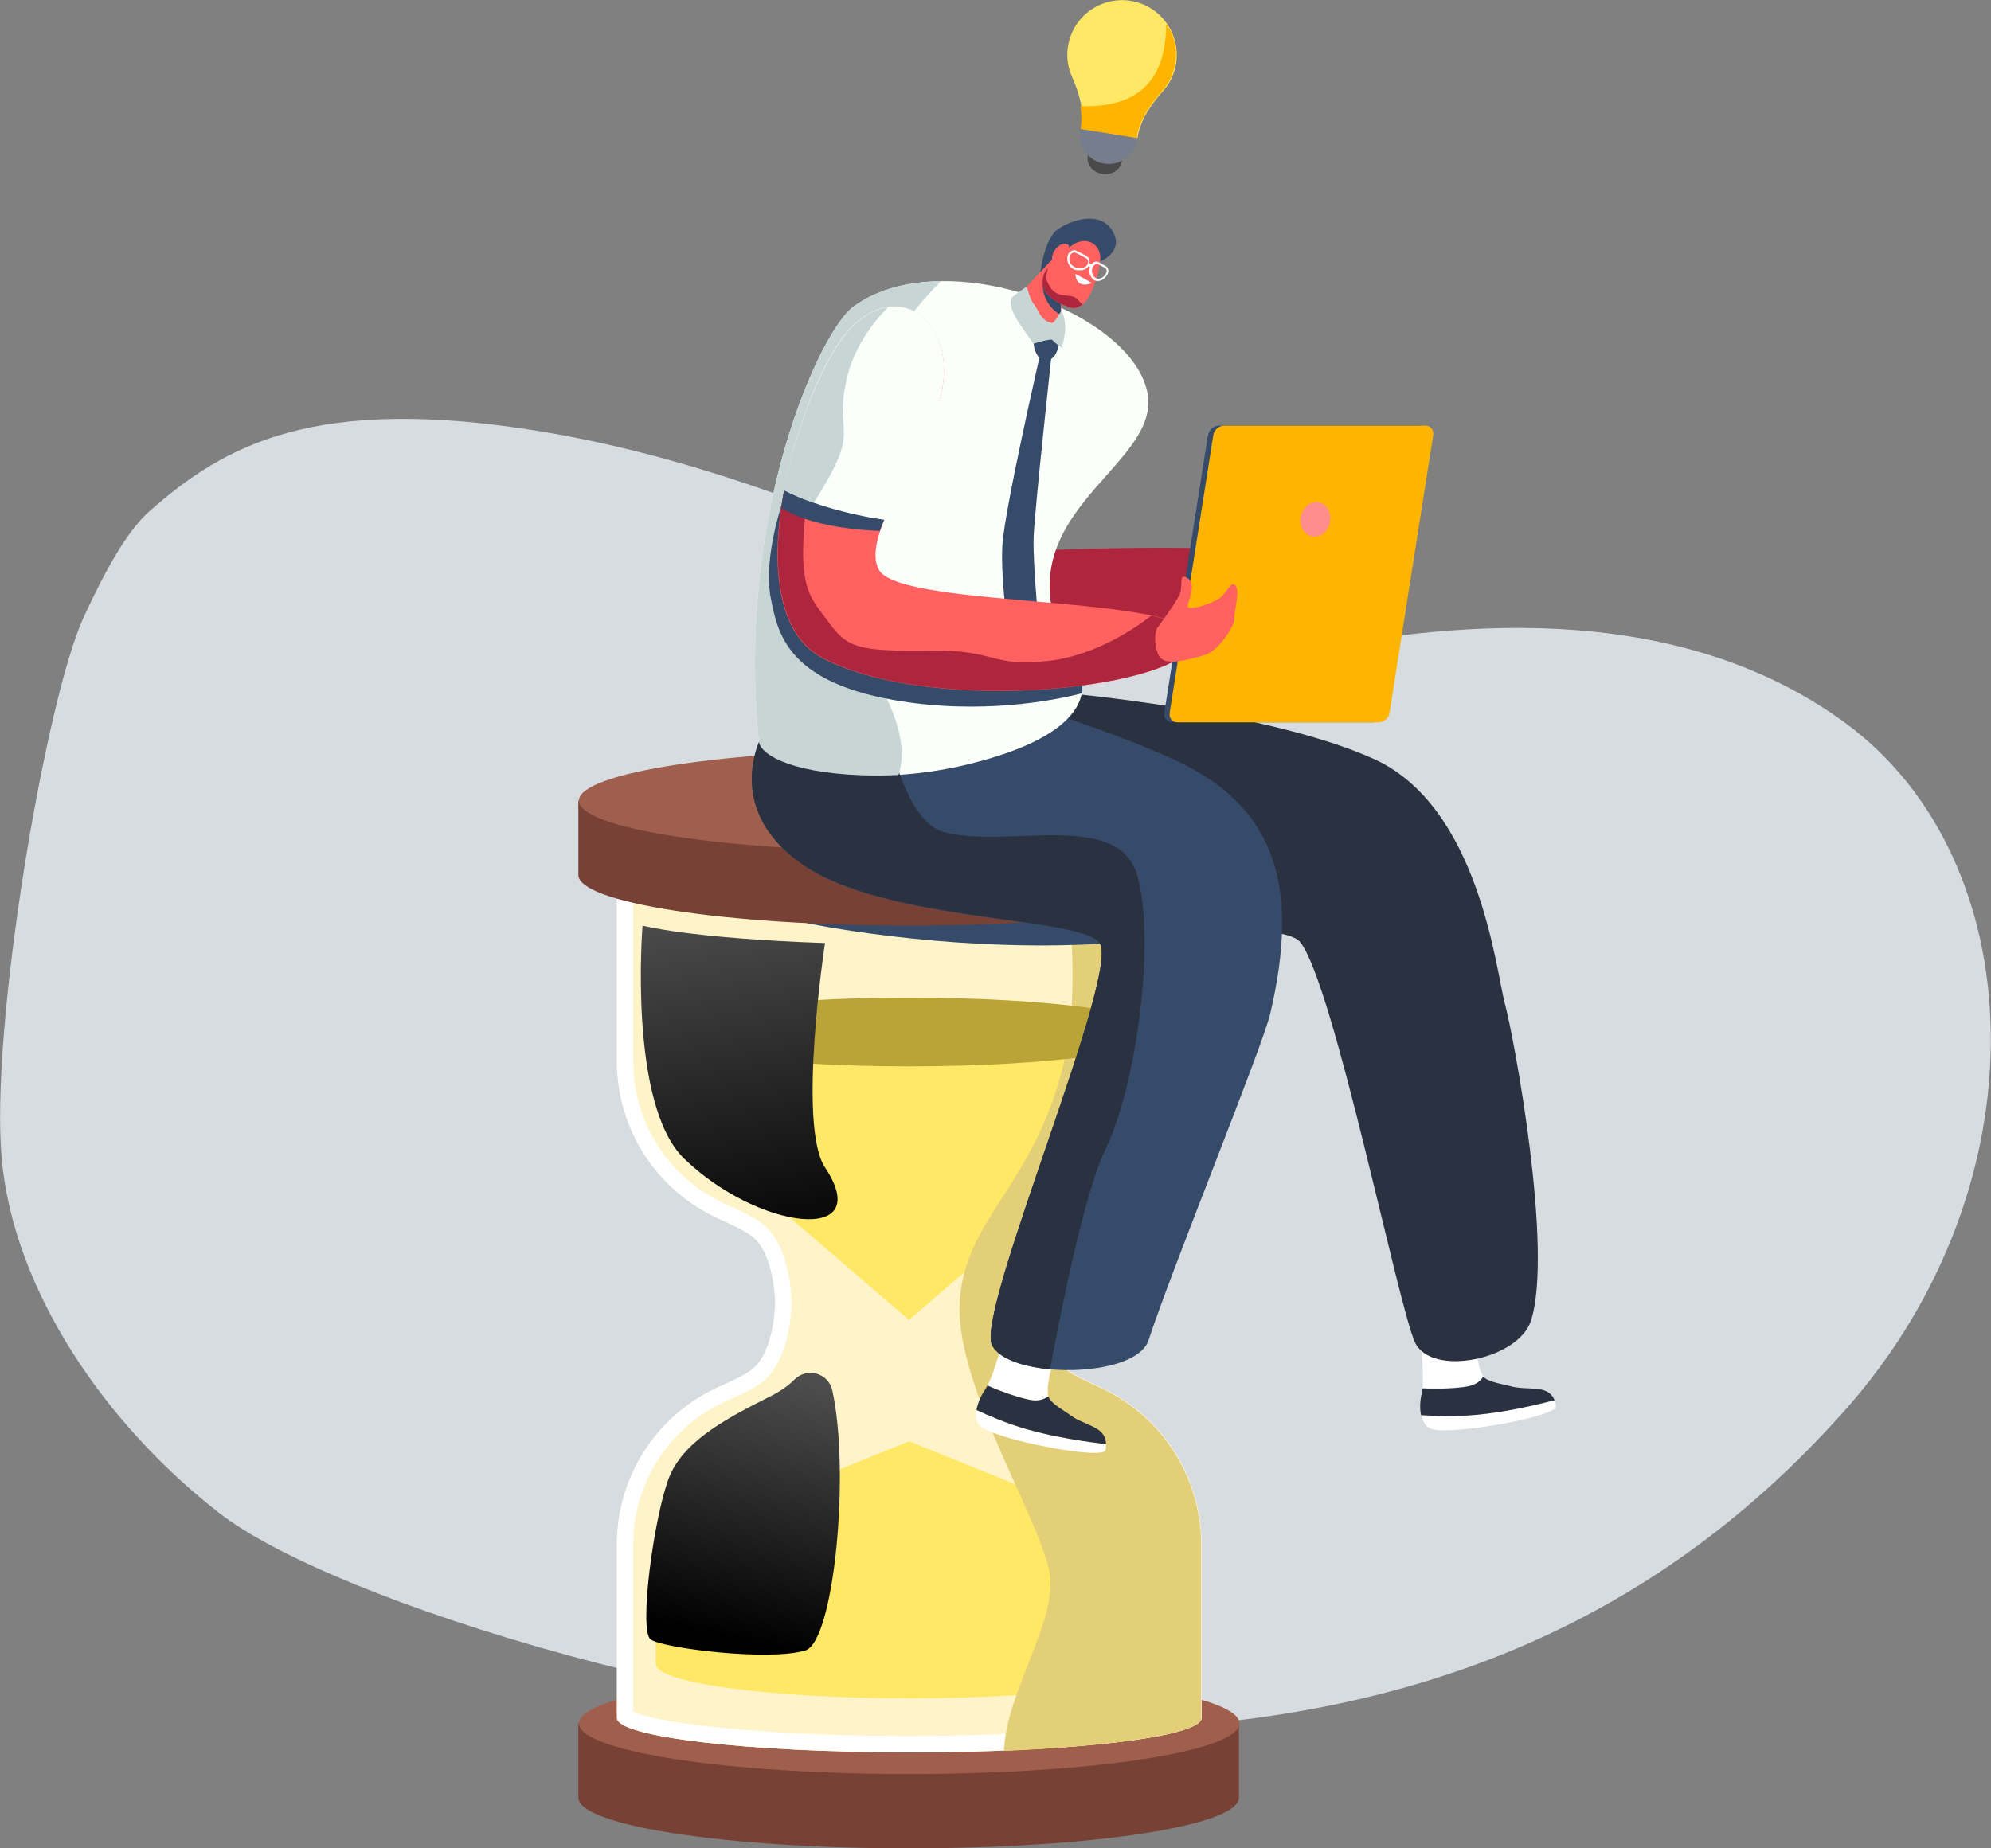 <?xml version="1.0" encoding="utf-8"?>
<!-- Generator: Adobe Illustrator 24.0.1, SVG Export Plug-In . SVG Version: 6.00 Build 0)  -->
<svg version="1.1" id="_x3C_Layer_x3E_" xmlns="http://www.w3.org/2000/svg" xmlns:xlink="http://www.w3.org/1999/xlink" x="0px"
	 y="0px" viewBox="0 0 707.1 656.6" style="enable-background:new 0 0 707.1 656.6;" xml:space="preserve">
<rect x="0" y="0" width="707.1" height="656.6" fill="#808080" stroke="none"/>
<style type="text/css">
	.st0{fill:#D7DCE1;}
	.st1{display:none;fill:#C4C1C1;}
	.st2{fill:#774135;}
	.st3{fill:#A05F4D;}
	.st4{fill:#FFF4C9;}
	.st5{fill:#FFFFFF;}
	.st6{fill:#FFE866;}
	.st7{fill:#E3CF78;}
	.st8{fill:#BAA438;}
	.st9{fill:url(#SVGID_1_);}
	.st10{fill:#364A69;}
	.st11{fill:url(#SVGID_2_);}
	.st12{fill:#AD263D;}
	.st13{fill:#2A3140;}
	.st14{fill:#FBFFFA;}
	.st15{fill:#FF6161;}
	.st16{fill:#C7D6D4;}
	.st17{fill:#FFB400;}
	.st18{fill:#FF8D8D;}
	.st19{fill:#4A4A4A;}
	.st20{fill:#767D8C;}
</style>
<g>
	<path class="st0" d="M53.1,181.6c26.6-23.5,58.7-41.6,139.3-28.3c80.6,13.3,156.2,53.1,172.3,60.9c16.1,7.7,56.1,24.9,95.1,17.6
		c39-7.3,128.6-24,195.4,24.9s71.4,163.9,0,244.3S492.5,614.6,379.1,614.6S118.4,569,77.9,537.5s-73.1-79.1-77.3-126
		S16.4,248,29.7,219.3C37,203.5,44.8,188.9,53.1,181.6z"/>
	<g>
		<g>
			<path class="st1" d="M300.5,428.7c-42.9-32.1-12,83.9-32,85.3c-19.9,1.4-30.8-162.2-66.5-151.1c-35.7,11,35.7,117.4,15.1,122.5
				s-69.4-180.6-106.4-162.3c-1.8,0.9-3.4,2.1-4.6,3.5c-23,27,64.1,140,52.3,133.4c-12.4-7-71.5-70.4-81.3-38.9
				c-9.9,31.6,124,127.7,99.8,137c-24.2,9.3-107.6-84.7-100.3-47.5c7.3,37.2,90,129.6,150.8,134.3c2.2,0.2,62.2-34.1,64.4-35.5
				C318.4,591.9,340.2,458.4,300.5,428.7z"/>
			<path class="st1" d="M499.9,604.1c-1.5-34.5-15.6-84.6-15.6-84.6s-29.5,24.4-34.9,15.8c-5.4-8.7,30.8-41.2,30.8-41.2l-16.6-29
				l-31.5,11.6c0,0,9.7,58.4-5.8,50.6c-15.5-7.9-5.1-49.1-5.1-49.1c-20.4,6.3-41.2,31.7-41.2,31.7s8.4,47.7-1.9,41.6
				c-10.3-6-7.9-32.9-7.9-32.9s-39.4,43.5-26,77.4c13.4,33.8,62.9,49.4,62.9,49.4C420.5,642.4,501.3,638.6,499.9,604.1z
				 M470.7,557.8c9.8,7.9-32.7,22.9-31.5,6.6C439.6,558.7,460.8,549.9,470.7,557.8z M364.7,588.9c-3.4-6.9-2.7-18.5-1-23.4
				c2.8-7.8,12.3,0.7,13.9,7.7c1.3,5.5,0.9,10.4,0.1,14C376.3,593.7,367.6,594.9,364.7,588.9z M430,613.4c0-8.1,20.9-19.4,31.4-7.3
				C471.9,618.2,429.9,636.8,430,613.4z"/>
			<g>
				<g>
					<g>
						<g>
							<path class="st2" d="M383.3,612.2c-17.7-1.6-38.3-2.6-60.5-2.6s-42.8,0.9-60.5,2.6h-56.9v26.4c0,9.9,52.5,18,117.3,18
								s117.3-8,117.3-18v-26.4H383.3z"/>
							<ellipse class="st3" cx="322.9" cy="612.2" rx="117.3" ry="18"/>
						</g>
						<path class="st4" d="M378.4,439.3c2.5-2.1,7-4.1,12.5-6.6c21.8-10,35.7-31.8,35.7-55.7v-61.7H322.9H219.1V377
							c0,24,14,45.7,35.7,55.7c5.4,2.5,9.9,4.5,12.5,6.6c7.9,6.5,8,23.5,8,23.5s-0.1,17-8,23.5c-2.5,2.1-7,4.1-12.5,6.6
							c-21.8,10-35.7,31.8-35.7,55.7v61.7l0,0c0,6.7,46.5,12.2,103.8,12.2s103.8-5.4,103.8-12.2v-61.7c0-24-14-45.7-35.7-55.7
							c-5.4-2.5-9.9-4.5-12.5-6.6c-7.9-6.5-8-23.5-8-23.5S370.5,445.8,378.4,439.3z"/>
						<path class="st5" d="M378.4,439.3c2.5-2.1,7-4.1,12.5-6.6c21.8-10,35.7-31.8,35.7-55.7v-61.7H322.9H219.1V377
							c0,24,14,45.7,35.7,55.7c5.4,2.5,9.9,4.5,12.5,6.6c7.9,6.5,8,23.5,8,23.5s-0.1,17-8,23.5c-2.5,2.1-7,4.1-12.5,6.6
							c-21.8,10-35.7,31.8-35.7,55.7v61.7c0,6.7,46.5,12.2,103.8,12.2s103.8-5.4,103.8-12.2v-61.7c0-24-14-45.7-35.7-55.7
							c-5.4-2.5-9.9-4.5-12.5-6.6c-7.9-6.5-8-23.5-8-23.5S370.5,445.8,378.4,439.3z M364.7,462.8L364.7,462.8L364.7,462.8
							c0,2.1,0.4,20,10.1,27.9c2.9,2.4,7.1,4.3,12.5,6.8l1.2,0.5c9.7,4.5,17.9,11.6,23.6,20.5c5.8,9,8.8,19.4,8.8,30v59.6
							c-2.4,1.1-9.8,3.5-30.5,5.6c-18.7,1.9-42.7,3-67.5,3c-24.9,0-48.9-1.1-67.5-3c-20.7-2.1-28.1-4.5-30.5-5.6v-59.6
							c0-10.7,3-21,8.8-30c5.8-9,13.9-16.1,23.6-20.5l1.2-0.5c5.4-2.5,9.6-4.4,12.5-6.8c9.7-8,10.1-25.9,10.1-27.9v0v0
							c0-2-0.4-19.9-10.1-27.9c-2.9-2.4-7.1-4.3-12.5-6.8l-1.2-0.5c-9.7-4.5-17.9-11.6-23.6-20.5c-5.8-9-8.8-19.4-8.8-30v-56h98.1
							h98.1v56c0,10.7-3,21-8.8,30c-5.8,9-13.9,16.1-23.6,20.5l-1.2,0.5c-5.4,2.5-9.6,4.4-12.5,6.8
							C365.1,442.9,364.8,460.8,364.7,462.8z"/>
						<path class="st6" d="M412.9,377c0,9.1-2.6,18-7.5,25.7c-4.9,7.7-11.9,13.8-20.2,17.6l-1.2,0.5c-5.7,2.6-10.6,4.8-14.3,7.9
							c-6.4,5.3-46.9,40.2-46.9,40.2S282.4,434,276,428.7c-3.7-3.1-8.6-5.3-14.3-7.9l-1.2-0.5c-8.3-3.8-15.3-9.9-20.2-17.6
							c-4.9-7.7-7.5-16.6-7.5-25.7v-10.4h180.1L412.9,377L412.9,377z"/>
						<path class="st6" d="M405.4,555c-4.9-7.7-11.9-13.8-20.2-17.6l-1.2-0.5c-5.7-2.6-61.1-24.9-61.1-24.9s-55.5,22.3-61.1,24.9
							l-1.2,0.5c-8.3,3.8-15.3,9.9-20.2,17.6c-4.9,7.7-7.5,16.6-7.5,25.7v10.4c0,6.7,40.3,12.2,90.1,12.2s90.1-5.4,90.1-12.2v-10.4
							C412.9,571.6,410.3,562.7,405.4,555z"/>
						<path class="st7" d="M426.6,610.4v-61.7c0-24-14-45.7-35.7-55.7c-5.4-2.5-9.9-4.5-12.5-6.6c-7.9-6.5-8-23.5-8-23.5
							s0.1-17,8-23.5c2.5-2.1,7-4.1,12.5-6.6c21.8-10,35.7-31.8,35.7-55.7v-61.7H379c2.4,21,3.2,44.9-1.5,63.5
							c-10.7,42.5-34.2,53.5-36.6,82.5s27.3,76.1,31.7,96.4c3.8,17.1-15.5,43.2-16,64.2C397.4,620.2,426.6,615.7,426.6,610.4z"/>
						<ellipse class="st8" cx="322.9" cy="366.6" rx="90.1" ry="12.2"/>
						
							<linearGradient id="SVGID_1_" gradientUnits="userSpaceOnUse" x1="255.745" y1="335.084" x2="275.823" y2="207.313" gradientTransform="matrix(1 0 0 -1 0 656)">
							<stop  offset="0" style="stop-color:#4D4D4D"/>
							<stop  offset="1" style="stop-color:#000000"/>
						</linearGradient>
						<path class="st9" d="M228.2,328.8c0,0,16.5,4.5,64.8,6.2c0,0-9.9,64.8,0,79.7c18.3,27.6-23.9,22.2-50-3.1
							C223,392.3,228.2,328.8,228.2,328.8z"/>
						<path class="st10" d="M426.6,315.3h-52.2l-88,12.6c0,0,46.9,9.9,99.6,7.6c17.7-0.8,30.8-1.8,40.6-2.8L426.6,315.3L426.6,315.3
							z"/>
						
							<linearGradient id="SVGID_2_" gradientUnits="userSpaceOnUse" x1="277.464" y1="166.84" x2="258.057" y2="73.945" gradientTransform="matrix(1 0 0 -1 0 656)">
							<stop  offset="0" style="stop-color:#4D4D4D"/>
							<stop  offset="1" style="stop-color:#000000"/>
						</linearGradient>
						<path class="st11" d="M295.6,493.9c-1.4-6.2-9-8.3-13.5-3.8c-2,2-4.7,4-8.3,5.8c-14.2,7.2-30.5,15.3-36,28.5
							c-5.4,13.2-11.1,54.9-6.7,58s41.9,7.8,54.9,3.9C296.2,583.2,302,523.2,295.6,493.9z"/>
						<g>
							<path class="st2" d="M383.3,284.4c-17.7-1.6-38.3-2.6-60.5-2.6s-42.8,0.9-60.5,2.6h-56.9v26.4c0,9.9,52.5,18,117.3,18
								s117.3-8,117.3-18v-26.4H383.3z"/>
							<path class="st3" d="M440.2,284.4c0,9.9-52.5,18-117.3,18s-117.3-8-117.3-18c0-9.9,52.5-18,117.3-18S440.2,274.5,440.2,284.4
								z"/>
						</g>
					</g>
					<g>
						<path class="st12" d="M366.1,195.7c0,0,113.4-5.8,116.8,9.2c3.4,15.1-80.1,24.4-102.3,21.3
							C358.3,223.1,366.1,195.7,366.1,195.7z"/>
						<g>
							<path class="st5" d="M523.4,469.6c0,0,0.5,15.6,3.4,19.3c-0.9,1.4-2.5,2.9-5.5,3.5c-3.4,0.6-10.2,1-16.1,0.7
								c0.6-6.3-0.8-17.1-1.1-20.5L523.4,469.6z"/>
							<g>
								<path class="st5" d="M524.2,502.6c10.5-0.9,22.1-3.7,27.8-5.2c0.2,0.6,0.5,1.3,0.6,2.1c0.7,3.7-37.3,10.5-44.3,8.1
									c-1.9-0.7-3-2.5-3.5-4.9C509.8,503.1,516.8,503.3,524.2,502.6z"/>
								<path class="st13" d="M524.2,502.6c-7.4,0.7-14.4,0.4-19.5,0.1c-0.5-2.2-0.4-5,0.2-7.6c0.1-0.6,0.2-1.2,0.3-1.9
									c5.9,0.3,12.6,0,16.1-0.7c3-0.5,4.6-2.1,5.5-3.5c0.1,0.1,0.1,0.2,0.2,0.2c1.3,1.4,4.5,2.1,9,3.1c6.5,2,13.6-0.9,16.1,5.1
									C546.3,498.9,534.7,501.7,524.2,502.6z"/>
							</g>
						</g>
						<path class="st13" d="M379.6,246.3c0,0,70.9,6.4,108.3,23.3s43.4,75.1,46.5,86.7c3.2,11.7,17.4,87.8,9.3,112.9
							c-4.5,13.8-35.2,20-41.1,7.8s-28.8-126.9-40.8-142.3c-7.5-9.6-89.9-1.5-119.1-22.1c-29.3-20.6-21.6-47-21.6-47L379.6,246.3z"
							/>
						<g>
							<path class="st5" d="M376.1,476.7c0,0-5.1,14.7-3.8,19.3c-1.3,1-3.4,1.9-6.4,1.3c-3.4-0.7-9.8-2.7-15.2-5.1
								c2.9-5.6,5.4-16.2,6.4-19.5L376.1,476.7z"/>
							<g>
								<path class="st5" d="M365,507.8c10.2,2.9,21.9,4.5,27.8,5.2c0,0.6,0,1.3-0.2,2.1c-0.7,3.7-38.6-3.6-44.3-8.4
									c-1.5-1.3-1.9-3.4-1.6-5.8C351.4,503,357.8,505.7,365,507.8z"/>
								<path class="st13" d="M365,507.8c-7.1-2-13.6-4.8-18.2-6.9c0.4-2.3,1.4-4.8,2.9-7c0.3-0.5,0.7-1.1,1-1.7
									c5.4,2.4,11.8,4.5,15.2,5.1c3,0.6,5.1-0.3,6.4-1.3c0,0.1,0.1,0.2,0.1,0.3c0.7,1.8,3.5,3.6,7.3,6.1c5.3,4.2,13,4,13.1,10.6
									C386.9,512.3,375.1,510.7,365,507.8z"/>
							</g>
						</g>
						<path class="st10" d="M329.7,240.7c0,0,49.3,12,86.8,28.9c37.4,16.9,45,46.2,34.6,90.6c-2.8,11.8-35,90.8-43.2,115.9
							c-4.5,13.8-49.7,13.9-55.6,1.7c-5.9-12.2,46.3-133.4,38.1-143c-7.9-9.2-76.3-7.2-105.6-27.8S271.2,260,271.2,260L329.7,240.7z
							"/>
						<path class="st14" d="M269.5,263.3c-8.1-81.6,21.9-145.7,33.5-154.3c30.6-22.7,97.1,0.6,104.3,29.5
							c7.2,28.7-58.9,44.6-24.6,99.4c3.3,5.3,6.4,22.7-39.3,33.7c-5.3,1.3-17.5,3.9-32.1,3.9C282.8,275.4,270,268.5,269.5,263.3z"/>
						<path class="st10" d="M369.5,125.5c0,0-12.7,55.3-13.5,68.1c-0.8,12.8,2.8,36.3,2.8,36.3l6.8,3.4l3.9-5.1
							c0,0-2.8-27.6-2.4-37.5c0.4-10,6.5-65.9,6.5-65.9L369.5,125.5z"/>
						<g>
							<g>
								<path class="st10" d="M390.8,92.8c0,0,7.9-3.1,4.8-9.8c-4.7-10-18.6-3.4-21.2-0.4c-3.8,4.5-4.9,13.9-4.9,13.9
									S386.9,98.3,390.8,92.8z"/>
								<path class="st15" d="M374,91.8l-13.7,14.6c-1.1,2.4,8.9,15.1,14.2,13.8c1.5-0.4,2.3-2.9,2.4-5.9l-0.1-16.6L374,91.8z"/>
								<path class="st10" d="M376.7,101.1c-2.5-1.7-5.8-4.1-5.8-4.1s-1.7,4.4,0.6,9.3c1.2,2.6,3.2,4.5,5.3,5.6L376.7,101.1z"/>
								<path class="st15" d="M380,87.7l-8,7.7c-2.4,2.8-2.3,7,0.4,9.5c2.1,2,3.8,2.9,7.2,4.2c2.8,1.1,5.6-0.7,7.4-4.2
									c2.4-4.5,3.4-9.4,3.7-12C391.6,86.8,385.6,83,380,87.7z"/>
								<path class="st5" d="M381.9,97.3c0,0,4.9,2.5,5.8,3.3C387.7,100.6,382.3,103,381.9,97.3z"/>
								<g>
									<path class="st12" d="M382.3,106c-2.7-2.2-7.4,1.1-10.4-6c-0.6-1.3-0.1-3.5,0.3-4.8l-0.2,0.2c-2.4,2.8-2.3,7,0.4,9.5
										c2.1,2,3.8,2.9,7.2,4.2c1.7,0.7,3.4,0.2,4.9-1C383.9,107.9,383.1,106.7,382.3,106z"/>
								</g>
								<path class="st15" d="M378.3,91.6c0.2-0.7,0.5-1.3,0.8-1.9c0.6-1.2,1.3-3-0.9-3.1c-3.2-0.1-6.2,5.5-3.6,7.5
									C376.5,95.6,377.8,93.3,378.3,91.6z"/>
							</g>
							<path class="st5" d="M379.5,90.1c-1,1.9-0.3,4.3,1.6,5.4c0.1,0.1,0.2,0.1,0.3,0.2c0.6,0.2,1.2,0.4,1.7,0.3l0.8,0
								c1,0,1.9-0.5,2.6-1.3c0.2,0,0.3-0.1,0.4,0c0.1,0.1,0.2,0.2,0.2,0.3c-0.3,0.9-0.3,1.9,0,2.6l0.3,0.6c0.3,0.6,0.7,1,1.2,1.3
								c0.1,0,0.1,0.1,0.2,0.1c1.5,0.7,3.5-0.3,4.5-2.1c0.3-0.5,0.4-1.1,0.3-1.7c-0.1-0.6-0.4-1-0.9-1.3l-2.6-1.4
								c-0.8-0.4-1.8-0.1-2.5,0.8c-0.1-0.1-0.2-0.1-0.3-0.2c-0.1-0.1-0.2-0.1-0.4-0.2c0.1-0.4,0.1-0.8,0-1.2
								c-0.2-0.6-0.6-1.1-1.1-1.4l-3.4-1.8C381.5,88.6,380.1,89,379.5,90.1z M388.2,94.7c0.4-0.7,1.1-1.1,1.6-0.9c0,0,0,0,0.1,0
								l2.6,1.4c0.2,0.1,0.4,0.4,0.5,0.7c0.1,0.4,0,0.8-0.2,1.2c-0.8,1.6-2.5,2.3-3.6,1.7c-0.4-0.2-0.7-0.5-0.9-0.9l-0.3-0.6
								C387.7,96.6,387.7,95.6,388.2,94.7z M380.2,90.5c0.4-0.8,1.3-1,2.1-0.6l3.4,1.8c0.4,0.2,0.6,0.5,0.7,0.9
								c0.1,0.4,0.1,0.8-0.1,1.2c-0.4,0.8-1.3,1.4-2.3,1.4l-0.8,0c-0.6,0-1.1-0.1-1.7-0.4C379.9,94,379.3,92,380.2,90.5z"/>
						</g>
						<path class="st13" d="M284.8,306.9c-29.3-20.6-13.6-46.8-13.6-46.8l41.2-13.6c3.8,22.2,10.8,45.9,22.9,49.1
							c22.5,6,62.2-8.2,68.7,15.7c6.5,23.9-0.6,74.4-11.2,96.5c-7.7,16-15.6,55.7-19.9,78.6c-9.7-0.9-18.3-3.8-20.6-8.6
							c-5.9-12.2,46.3-133.4,38.1-143C382.5,325.4,314,327.5,284.8,306.9z"/>
						<path class="st16" d="M269.5,263.3c-8.1-81.6,21.9-145.7,33.5-154.3c8.4-6.2,19.4-9,31.2-9.1c-7.2,7.1-22.4,24.2-27.3,44.6
							c-6.5,26.9-15.2,57.7-7,75.6c7.3,15.9,25,37.5,19.2,55.2c-2.5,0.1-5,0.2-7.7,0.2C282.8,275.4,270,268.5,269.5,263.3z"/>
						<path class="st10" d="M290.3,210.8c7.3,8.4,23,20,38,21.1c15,1.1,38.3-0.9,38.3-0.9s6.7,0.8,13.4,2.2c0.8,1.5,1.7,3,2.7,4.6
							c1.1,1.8,2.2,4.8,1.5,8.5c-9.3,2.4-35.8,7.8-66.6,2.4c-38.3-6.7-41.4-24.1-43.8-35.9c-3.2-15.9,5.4-38.2,5.4-38.2
							S283,202.4,290.3,210.8z"/>
						<g>
							<g>
								<path class="st10" d="M432.9,151.2h71.4c1.9,0,3.1,1.5,2.8,3.4l-15.5,98.6c-0.3,1.9-2,3.4-3.9,3.4h-71.4
									c-1.9,0-3.1-1.5-2.8-3.4l15.5-98.6C429.4,152.7,431.1,151.2,432.9,151.2z"/>
								<path class="st17" d="M434.8,151.2h71.4c1.9,0,3.1,1.5,2.8,3.4l-15.5,98.6c-0.3,1.9-2,3.4-3.9,3.4h-71.4
									c-1.9,0-3.1-1.5-2.8-3.4l15.5-98.6C431.2,152.7,432.9,151.2,434.8,151.2z"/>
							</g>
							<path class="st18" d="M462.5,187.8c-1.4-2.8-0.5-6.6,2.1-8.5c2.6-1.8,5.8-1,7.2,1.9s0.5,6.6-2.1,8.5
								C467.2,191.5,463.9,190.6,462.5,187.8z"/>
						</g>
						<path class="st15" d="M312.2,202.5c8,14,113.9,8.4,111.9,25c-2,16.6-90.9,27.2-131.6,6.5c-33.4-17-8.1-98.5,9.3-117
							c17.4-18.5,37.3-2.7,32.8,21.3C330.7,159.5,305,189.8,312.2,202.5z"/>
						<path class="st12" d="M292.6,233.9c-24.7-12.6-17.3-60.6-4.7-92.1c0.3,2.4,0.3,5.2,1,7.7c2.2,7.6-0.8,10.7-3.1,35.5
							c-2.2,24.8,2.2,27.4,8.7,36.3c6.5,9,10.9,10.1,35.6,9.8c24.7-0.3,21,5.9,42,3.7c17.7-1.9,32.6-12.8,36.8-16.1
							c0.6,0.1,1.2,0.3,1.7,0.4c0,0,0,0,0,0c2.9,0.7,5.8,1.5,8.5,2.7c2.2,1,5.2,2.9,4.9,5.7C422.2,244,333.2,254.7,292.6,233.9z"/>
						<path class="st10" d="M281.4,161.3l33,8.5l5.6,2.1c-3,5.9-5.8,11.6-7.5,16.7c-5.9-0.2-24.2-1.3-35.1-8.2
							C278.4,174,279.7,167.6,281.4,161.3z"/>
						<g>
							<path class="st14" d="M334.6,138.3c-2.6,13.8-11.7,32.6-17.7,46.7c-8.6-0.9-26.3-4.5-38.5-10.9c4.5-24.2,14.8-48.1,23.3-57.2
								C319.2,98.4,339.2,114.2,334.6,138.3z"/>
						</g>
						<path class="st16" d="M301.8,117c4.5-4.8,9.2-7.3,13.6-7.9c-3.9,3.9-11.4,12.7-14.3,24c-4,15.5,0.3,18-2.3,26.7
							c-1.8,6-6.6,13.8-9.8,18.8c-3.7-1.3-7.4-2.8-10.6-4.5C283,149.9,293.4,126,301.8,117z"/>
						<path class="st15" d="M410.9,223.2c0,0,7.5-10,8.3-12.7c0.9-2.7-0.7-7.2,2.6-5.1c3.3,2.1,0.1,8,0,10c-0.1,2,10-1.4,12.1-3.5
							c2.1-2.2,3.8-6.2,5.1-3.5c1.3,2.7-1,10-0.6,11.5c0.4,1.5-5.3,11.5-10.9,12.9c-5.6,1.5-14.1,4.2-16,0
							C409.5,228.7,410.3,224.1,410.9,223.2z"/>
						<path class="st10" d="M376.2,121.1c0,0-0.3,6.5-4.5,7c-4.1,0.5-6.2-8.3-3.1-9.2C371.7,118.2,374.1,116.5,376.2,121.1z"/>
						<path class="st16" d="M373.6,114.7c-4.1-0.7-4.8-4.8-6.3-6.5c-1.5-1.6-2.6-6.4-2.6-6.4s-4.8,3-5.5,4.2
							c-0.8,1.3,0.1,4.2,1.6,6.9c1.5,2.6,6.2,9.2,6.2,9.2s6.4-2,6.8-1.3c0.4,0.7,3.2,2.7,3.2,2.7s2.9-7.6,0-13.1
							C376.8,110.4,374.5,114.9,373.6,114.7z"/>
					</g>
				</g>
			</g>
		</g>
		<g>
			<g>
				<path class="st19" d="M398.4,57.4c-0.5,3-3.6,4.9-6.9,4.4c-3.4-0.5-5.7-3.4-5.2-6.3c0.5-3,3.6-4.9,6.9-4.4
					S398.9,54.5,398.4,57.4z"/>
			</g>
			<g>
				<path class="st6" d="M401.6,0.3L401.6,0.3L401.6,0.3c-10.6-1.7-20.6,5.5-22.3,16.1c-0.6,3.8-0.1,7.5,1.4,10.8
					c2.8,6.4,4.4,12.4,3.4,18.4l0,0.2l19.9,3.2l0-0.2c1-5.9,4.3-11.2,9-16.4c2.4-2.7,4.1-6,4.7-9.9C419.3,11.9,412.1,2,401.6,0.3z"
					/>
			</g>
			<g>
				<path class="st20" d="M392.1,58.1L392.1,58.1c-5.5-0.9-9.3-6.1-8.4-11.6l0.1-0.7l20.1,3.2l-0.1,0.7
					C402.8,55.3,397.6,59,392.1,58.1z"/>
			</g>
			<g>
				<path class="st17" d="M417.4,22.5c-0.6,3.8-2.3,7.2-4.7,9.9c-4.7,5.2-8,10.5-9,16.4l0,0.2l-19.9-3.2l0-0.2
					c0.4-2.6,0.3-5.2-0.1-7.9v0c17.1,0.5,30.3-5.8,30.5-29.2h0C417,12.4,418.3,17.4,417.4,22.5z"/>
			</g>
		</g>
	</g>
</g>
</svg>
